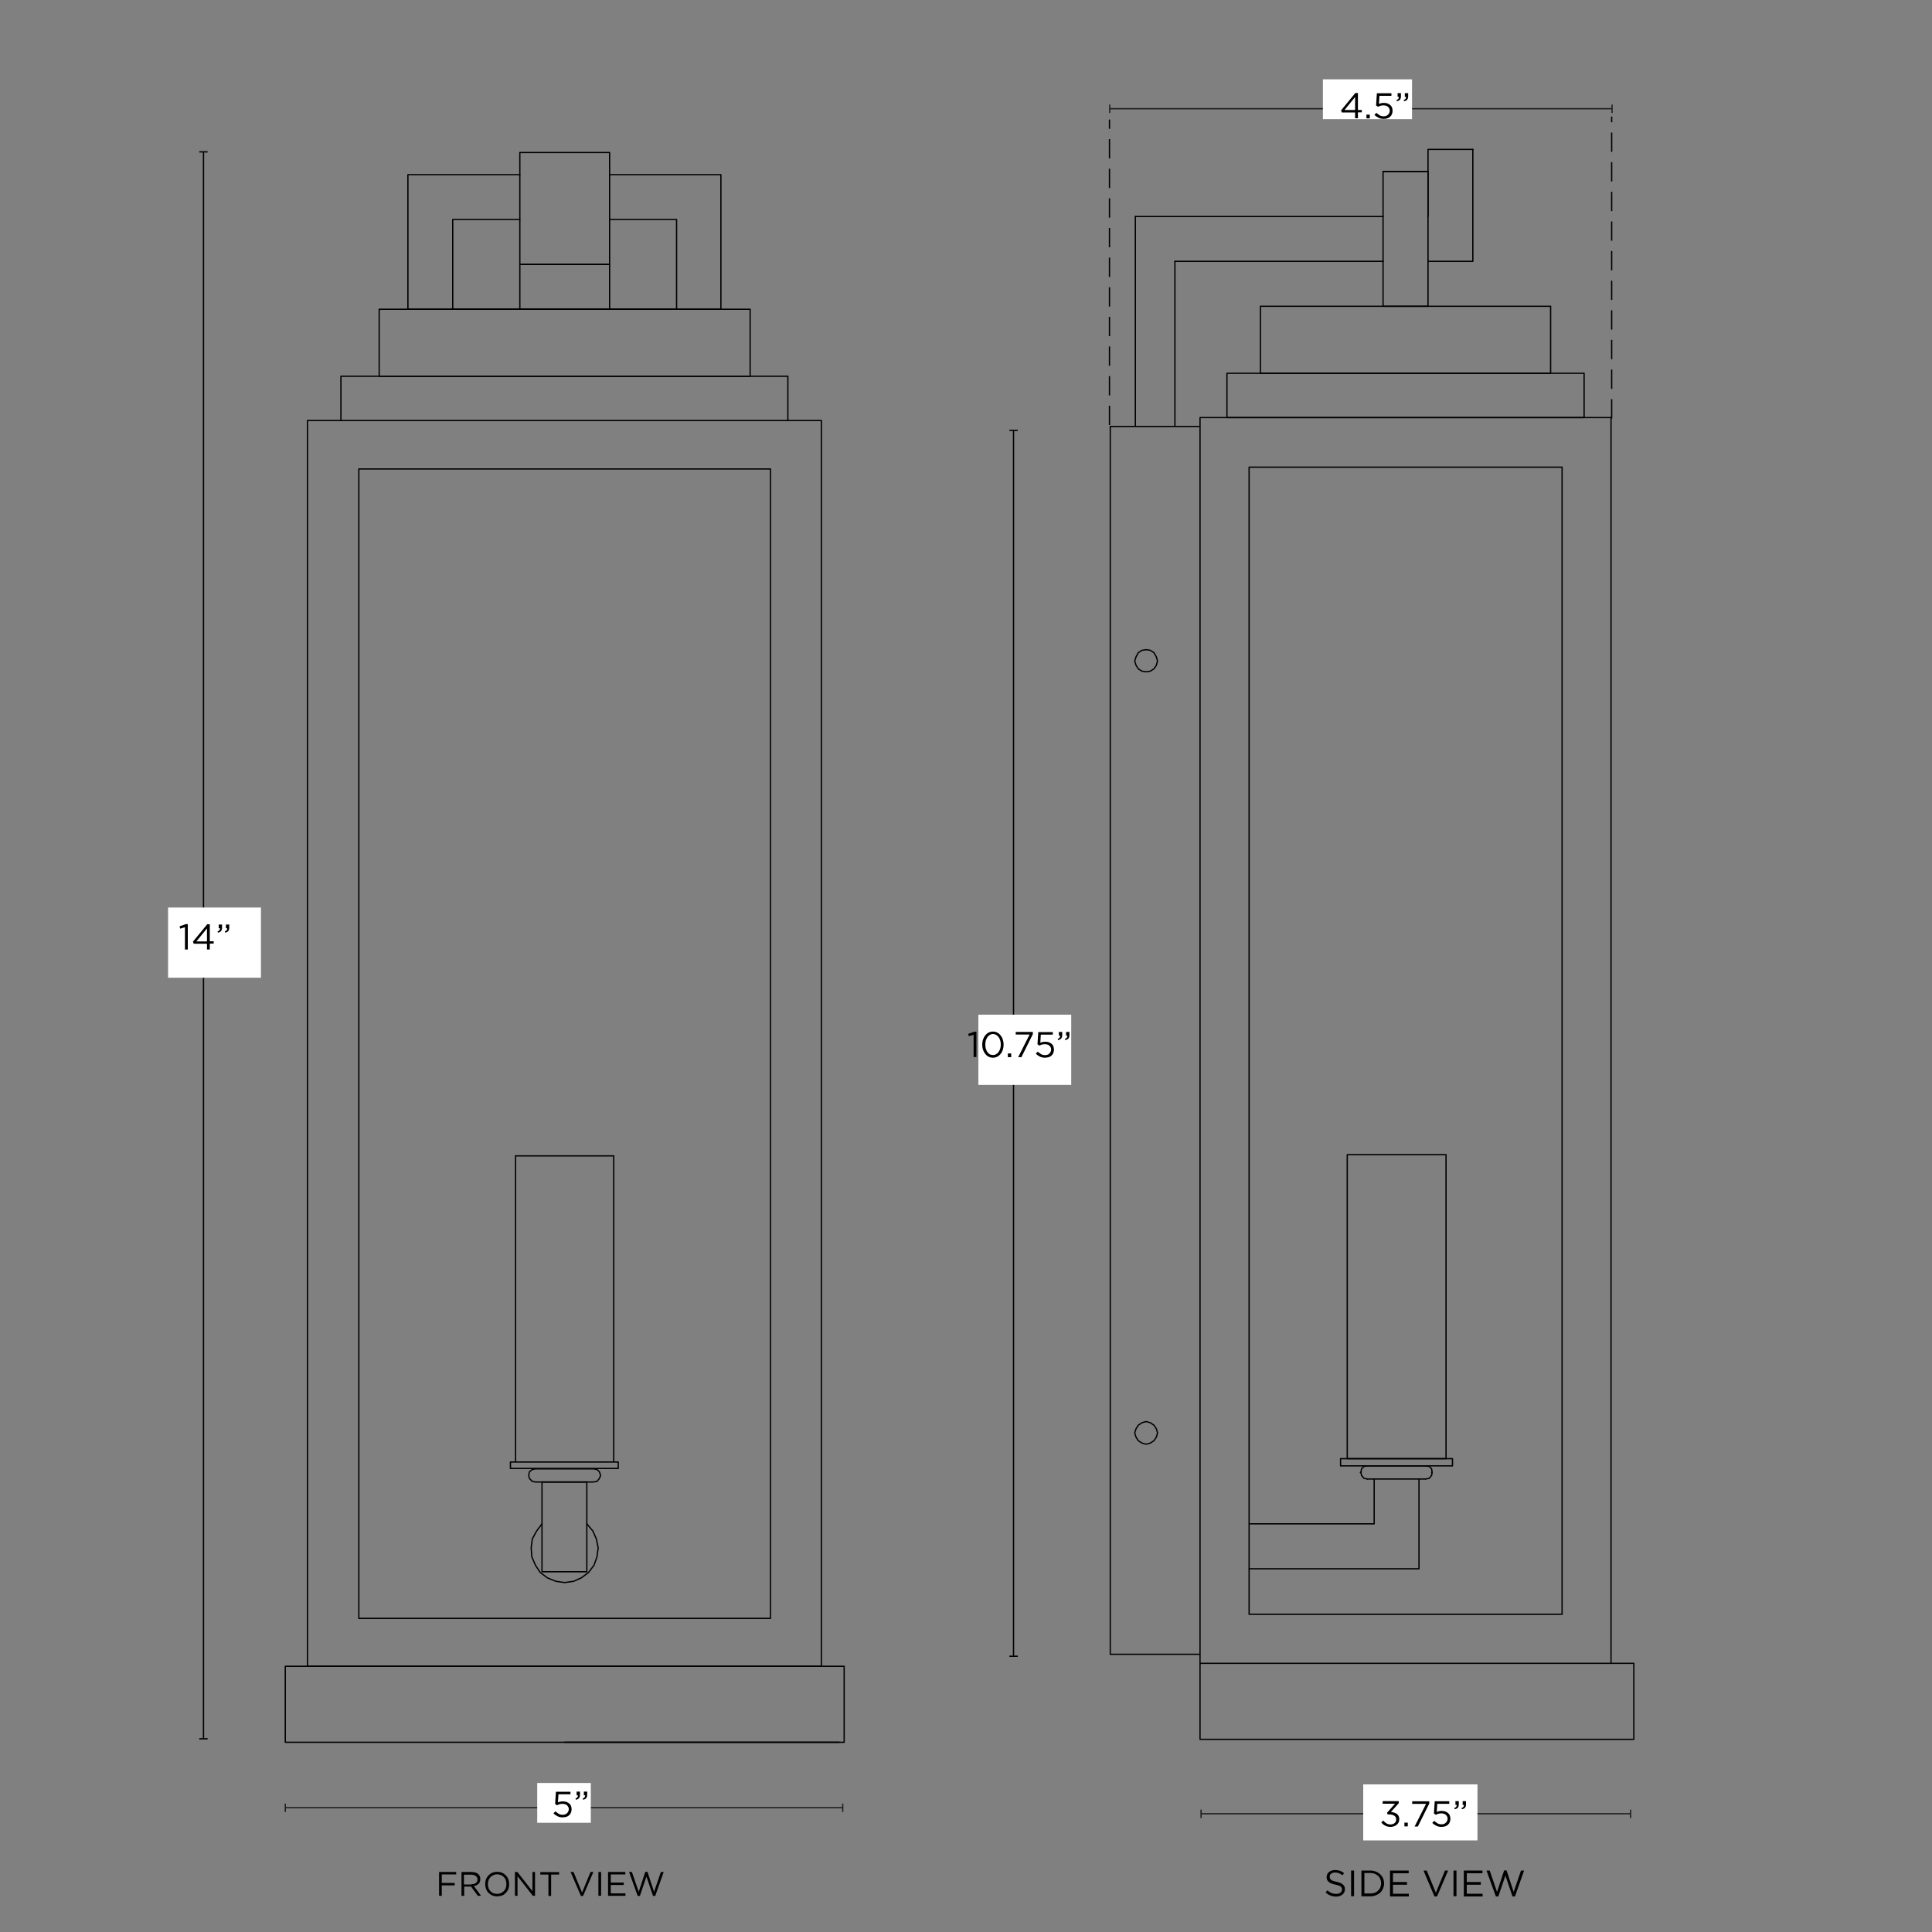 <svg xml:space="preserve" style="enable-background:new 0 0 1500 1500;" viewBox="0 0 1500 1500" height="1500px" width="1500px" y="0px" x="0px" xmlns:xlink="http://www.w3.org/1999/xlink" xmlns="http://www.w3.org/2000/svg" id="Capa_1" version="1.1">
<rect x="0" y="0" width="1500" height="1500" fill="#808080" stroke="none"/>
<style type="text/css">
	.st0{fill:none;stroke:#231F20;stroke-miterlimit:10;}
	.st1{fill:#231F20;}
	.st2{fill:#FFFFFF;}
	.st3{fill:none;stroke:#000000;stroke-miterlimit:10;}
	.st4{fill:none;stroke:#000000;stroke-linecap:round;stroke-linejoin:round;stroke-miterlimit:10;}
	.st5{fill:none;stroke:#000000;stroke-miterlimit:10;stroke-dasharray:15,8;}
</style>
<g>
	<g>
		<line y2="1403.5" x2="654.3" y1="1403.5" x1="221.5" class="st0"></line>
		<g>
			<rect height="6.5" width="1" class="st1" y="1400.3" x="221"></rect>
		</g>
		<g>
			<rect height="6.5" width="1" class="st1" y="1400.3" x="653.8"></rect>
		</g>
	</g>
</g>
<g>
	<path d="M1037.4,1472.5c-1.6,0-3.1-0.3-4.4-0.8c-1.3-0.5-2.6-1.3-3.8-2.4l1.4-1.7c1,1,2.1,1.7,3.2,2.1c1.1,0.5,2.3,0.7,3.7,0.7
		c1.3,0,2.4-0.3,3.2-1c0.8-0.6,1.2-1.4,1.2-2.4v-0.1c0-0.5-0.1-0.9-0.2-1.2c-0.2-0.4-0.4-0.7-0.8-1c-0.4-0.3-0.9-0.6-1.6-0.8
		c-0.7-0.2-1.5-0.5-2.6-0.7c-1.1-0.2-2.1-0.5-3-0.9c-0.8-0.3-1.5-0.7-2.1-1.2c-0.6-0.5-1-1-1.2-1.6c-0.3-0.6-0.4-1.3-0.4-2.1v-0.1
		c0-0.8,0.2-1.5,0.5-2.2s0.8-1.2,1.4-1.7c0.6-0.5,1.3-0.9,2.1-1.1c0.8-0.3,1.7-0.4,2.6-0.4c1.5,0,2.7,0.2,3.8,0.6
		c1.1,0.4,2.2,1,3.2,1.8l-1.3,1.7c-0.9-0.8-1.9-1.3-2.8-1.7c-0.9-0.3-1.9-0.5-2.9-0.5c-1.3,0-2.3,0.3-3.1,0.9
		c-0.8,0.6-1.1,1.4-1.1,2.3v0.1c0,0.5,0.1,0.9,0.2,1.3c0.2,0.4,0.4,0.7,0.8,1c0.4,0.3,0.9,0.6,1.6,0.9c0.7,0.3,1.6,0.5,2.7,0.7
		c2.2,0.5,3.9,1.2,4.9,2.1c1.1,0.9,1.6,2.1,1.6,3.6v0.1c0,0.9-0.2,1.6-0.5,2.3c-0.3,0.7-0.8,1.3-1.4,1.8c-0.6,0.5-1.3,0.9-2.1,1.1
		C1039.3,1472.4,1038.3,1472.5,1037.4,1472.5z"></path>
	<path d="M1049,1452.3h2.3v19.9h-2.3V1452.3z"></path>
	<path d="M1057,1452.3h6.9c1.6,0,3,0.3,4.3,0.8c1.3,0.5,2.4,1.2,3.4,2.1c0.9,0.9,1.7,1.9,2.2,3.1c0.5,1.2,0.8,2.5,0.8,3.9v0.1
		c0,1.4-0.3,2.7-0.8,3.9c-0.5,1.2-1.2,2.3-2.2,3.2c-0.9,0.9-2.1,1.6-3.4,2.1c-1.3,0.5-2.7,0.8-4.3,0.8h-6.9V1452.3z M1059.3,1454.3
		v15.8h4.7c1.3,0,2.4-0.2,3.4-0.6c1-0.4,1.9-0.9,2.6-1.7c0.7-0.7,1.3-1.5,1.7-2.5c0.4-1,0.6-2,0.6-3.1v-0.1c0-1.1-0.2-2.1-0.6-3.1
		c-0.4-1-0.9-1.8-1.7-2.5c-0.7-0.7-1.6-1.3-2.6-1.7c-1-0.4-2.2-0.6-3.4-0.6H1059.3z"></path>
	<path d="M1079.3,1452.3h14.4v2.1h-12.2v6.8h10.9v2.1h-10.9v7h12.3v2.1h-14.6V1452.3z"></path>
	<path d="M1105.2,1452.3h2.5l7.1,17.2l7.1-17.2h2.4l-8.6,20.1h-2L1105.2,1452.3z"></path>
	<path d="M1128.5,1452.3h2.3v19.9h-2.3V1452.3z"></path>
	<path d="M1136.6,1452.3h14.4v2.1h-12.2v6.8h10.9v2.1h-10.9v7h12.3v2.1h-14.6V1452.3z"></path>
	<path d="M1154.1,1452.3h2.5l5.7,16.6l5.5-16.7h1.9l5.5,16.7l5.7-16.6h2.4l-7.1,20.1h-1.9l-5.5-16.2l-5.5,16.2h-1.9L1154.1,1452.3z"></path>
</g>
<rect height="30.9" width="41.6" class="st2" y="1384.3" x="417.1"></rect>
<g>
	<path d="M340.9,1453.4h13.3v1.9H343v6.6h10v1.9h-10v8.1h-2.1V1453.4z"></path>
	<path d="M358.2,1453.4h8c1.2,0,2.1,0.2,3.1,0.5s1.6,0.7,2.2,1.4c0.4,0.4,0.9,1,1.1,1.6c0.2,0.6,0.3,1.3,0.3,2l0,0
		c0,0.7-0.1,1.5-0.3,2.1s-0.6,1.2-1.1,1.6c-0.4,0.4-1,0.9-1.6,1.1c-0.6,0.3-1.3,0.5-2,0.6l5.6,7.6H371l-5.3-7.2h-5.3v7.2h-2.1
		V1453.4z M366,1462.9c0.6,0,1.3-0.1,1.9-0.2c0.5-0.2,1.1-0.4,1.5-0.7c0.4-0.3,0.7-0.7,1-1.2s0.3-1,0.3-1.6l0,0c0-1.2-0.4-2-1.3-2.7
		c-0.9-0.6-2-1-3.5-1h-5.7v7.6h5.8L366,1462.9L366,1462.9z"></path>
	<path d="M386,1472.3c-1.4,0-2.7-0.2-3.8-0.7c-1.2-0.5-2.1-1.2-3-2.1c-0.9-0.9-1.5-1.9-1.9-3.1c-0.4-1.2-0.6-2.3-0.6-3.6l0,0
		c0-1.3,0.2-2.4,0.6-3.6c0.4-1.2,1.1-2.2,1.9-3.1c0.9-0.9,1.8-1.6,3-2.1c1.2-0.5,2.4-0.7,3.8-0.7c1.4,0,2.7,0.2,3.8,0.7
		c1.2,0.5,2.1,1.2,3,2.1c0.9,0.9,1.5,1.9,1.9,3.1c0.4,1.2,0.6,2.3,0.6,3.6v0.1c0,1.3-0.2,2.4-0.6,3.6c-0.4,1.2-1.1,2.2-1.9,3.1
		c-0.9,0.9-1.8,1.6-3,2.1C388.7,1472.1,387.4,1472.3,386,1472.3z M386,1470.4c1.1,0,2-0.2,2.9-0.6c0.9-0.4,1.7-1,2.3-1.6
		c0.6-0.6,1.2-1.5,1.5-2.4c0.3-1,0.5-1.9,0.5-3l0,0c0-1.1-0.2-2-0.5-3c-0.3-1-0.9-1.7-1.5-2.4c-0.6-0.6-1.4-1.3-2.3-1.6
		c-0.9-0.4-1.9-0.6-2.9-0.6s-2,0.2-2.9,0.6c-0.9,0.4-1.7,1-2.3,1.6s-1.2,1.5-1.5,2.4c-0.3,1-0.5,1.9-0.5,3v0.1c0,1.1,0.2,2,0.5,3
		c0.3,1,0.9,1.7,1.5,2.4c0.6,0.6,1.4,1.3,2.3,1.6C384,1470.1,384.9,1470.4,386,1470.4z"></path>
	<path d="M399.8,1453.4h1.9l11.7,14.9v-14.9h2v18.5h-1.7l-11.9-15.2v15.2h-2V1453.4z"></path>
	<path d="M425.7,1455.4h-6.2v-1.9h14.6v1.9h-6.2v16.6h-2.1v-16.6H425.7z"></path>
	<path d="M443,1453.4h2.3l6.6,16l6.6-16h2.2l-8,18.6H451L443,1453.4z"></path>
	<path d="M464.6,1453.4h2.1v18.5h-2.1V1453.4z"></path>
	<path d="M472.1,1453.4h13.4v1.9h-11.3v6.3h10.1v1.9h-10.1v6.5h11.4v1.9h-13.5V1453.4z"></path>
	<path d="M488.4,1453.4h2.2l5.3,15.4l5.1-15.5h1.7l5.1,15.5l5.3-15.4h2.2l-6.6,18.6H507l-5.1-15l-5.1,15h-1.7L488.4,1453.4z"></path>
</g>
<g>
	<g>
		<line y2="1350" x2="158" y1="117.9" x1="158" class="st3"></line>
		<g>
			<rect height="1" width="6.5" y="117.4" x="154.7"></rect>
		</g>
		<g>
			<rect height="1" width="6.5" y="1349.5" x="154.7"></rect>
		</g>
	</g>
</g>
<rect height="54.5" width="72.1" class="st2" y="704.6" x="130.5"></rect>
<g>
	<polyline points="1108.7,133.2 1073.8,133.2 1073.8,237.8 1108.7,237.8 1108.7,133.2 1073.8,133.2 1073.8,168.1" class="st4"></polyline>
	<line y2="133.2" x2="1108.7" y1="168.1" x1="1108.7" class="st4"></line>
	<rect height="52" width="225.3" class="st4" y="237.8" x="978.6"></rect>
	<rect height="34.4" width="277.3" class="st4" y="289.8" x="952.6"></rect>
	<path d="M912.2,202.9h161.7 M881.5,168.1h192.3 M1073.8,133.2h34.8" class="st4"></path>
	<polyline points="1143.5,116 1108.7,116 1108.7,133.2" class="st4"></polyline>
	<polyline points="1139.8,202.9 1108.7,202.9 1143.5,202.9 1143.5,116" class="st4"></polyline>
	<polyline points="931.7,1291.4 931.7,1350.4 1268.5,1350.4 1268.5,1291.4 931.7,1291.4 931.7,324.2 1250.8,324.2" class="st4"></polyline>
	<line y2="324.2" x2="1250.8" y1="1291.4" x1="1250.8" class="st4"></line>
	<rect height="890.6" width="243" class="st4" y="362.7" x="969.8"></rect>
	<path d="M881.5,168.1v162.4 M912.2,202.9v127.9 M931.3,331.1H862v953.3h69" class="st4"></path>
	<polygon points="881,513.2 882,510 883.8,506.7 886.6,504.9 889.9,504.4 893.1,504.9 895.9,506.7 897.8,510 
		898.7,513.2 897.8,516.5 895.9,519.3 893.1,521.1 889.9,521.6 886.6,521.1 883.8,519.3 882,516.5" class="st4"></polygon>
	<polygon points="881,1112.5 882,1109.3 883.8,1106.5 886.6,1104.6 889.9,1103.7 893.1,1104.6 895.9,1106.5 
		897.8,1109.3 898.7,1112.5 897.8,1115.8 895.9,1118.6 893.1,1120.4 889.9,1121.3 886.6,1120.4 883.8,1118.6 882,1115.8" class="st4"></polygon>
	<rect height="5.6" width="86.9" class="st4" y="1132.5" x="1040.8"></rect>
	<rect height="236" width="76.7" class="st4" y="896.5" x="1046"></rect>
	<path d="M1066.9,1183.1v-34.8 M1101.7,1218v-69.7 M1066.9,1183.1h-96.3 M1101.7,1218H969.9" class="st4"></path>
	<polyline points="1111.9,1143.2 1111.5,1145.5 1109.6,1147.8 1106.8,1148.3" class="st4"></polyline>
	<line y2="1143.2" x2="1111.5" y1="1143.2" x1="1111.9" class="st4"></line>
	<polyline points="1106.8,1138.1 1109.6,1138.5 1111.5,1140.4 1111.9,1143.2" class="st4"></polyline>
	<line y2="1138.1" x2="1061.7" y1="1138.1" x1="1106.8" class="st4"></line>
	<polyline points="1056.6,1143.2 1057.1,1140.4 1059,1138.5 1061.7,1138.1" class="st4"></polyline>
	<line y2="1143.2" x2="1056.2" y1="1143.2" x1="1056.6" class="st4"></line>
	<polyline points="1061.7,1148.3 1059,1147.8 1057.1,1145.5 1056.6,1143.2" class="st4"></polyline>
	<line y2="1148.3" x2="1106.8" y1="1148.3" x1="1061.7" class="st4"></line>
</g>
<g>
	<polyline points="473.3,135.6 559.7,135.6 559.7,240.1 316.7,240.1 316.7,135.6 403.6,135.6" class="st4"></polyline>
	<polyline points="473.3,170.4 525.3,170.4 525.3,240.1 351.5,240.1 351.5,170.4 403.6,170.4" class="st4"></polyline>
	<rect height="52" width="288" class="st4" y="240.1" x="294.4"></rect>
	<rect height="34.4" width="347" class="st4" y="292.1" x="264.7"></rect>
	<polyline points="264.7,326.5 238.7,326.5 238.7,1293.7 637.7,1293.7 637.7,326.5 611.7,326.5" class="st4"></polyline>
	<rect height="892.4" width="319.6" class="st4" y="364.1" x="278.6"></rect>
	<rect height="86.9" width="69.7" class="st4" y="118.4" x="403.6"></rect>
	<rect height="34.8" width="69.7" class="st4" y="205.3" x="403.6"></rect>
	<rect height="59" width="433.9" class="st4" y="1293.7" x="221.5"></rect>
	<line y2="1352.7" x2="438.4" y1="1352.7" x1="651.6" class="st4"></line>
	<polyline points="400.3,897.4 476.5,897.4 476.5,1134.8" class="st4"></polyline>
	<line y2="897.4" x2="400.3" y1="1134.8" x1="400.3" class="st4"></line>
	<polygon points="415.7,1150.6 460.7,1150.6 463.5,1150.2 465.4,1147.8 466.3,1145.5 465.4,1142.7 463.5,1140.9 
		460.7,1140.4 415.7,1140.4 413.3,1140.9 411,1142.7 410.5,1145.5 411,1147.8 413.3,1150.2" class="st4"></polygon>
	<rect height="69.7" width="34.8" class="st4" y="1150.6" x="420.8"></rect>
	<polyline points="420.8,1183.1 416.6,1188.7 413.3,1194.8 412.4,1201.7 412.9,1208.7 415.7,1215.2 419.4,1220.8 
		424.9,1225 431.5,1227.7 438.4,1228.7 445.4,1227.7 451.4,1225 457,1220.8 461.2,1215.2 463.5,1208.7 464.4,1201.7 463,1194.8 
		460.3,1188.7 455.6,1183.1" class="st4"></polyline>
	<rect height="5" width="83.7" class="st4" y="1135.1" x="396.3"></rect>
</g>
<g>
	<path d="M436.7,1411c-1.4,0-2.7-0.3-3.9-0.9c-1.2-0.6-2.2-1.3-3.1-2.2l1.5-1.6c0.9,0.8,1.8,1.5,2.7,2c0.9,0.5,1.9,0.7,2.9,0.7
		c0.7,0,1.3-0.1,1.9-0.3c0.6-0.2,1.1-0.5,1.5-0.9c0.4-0.4,0.7-0.8,1-1.4c0.2-0.5,0.4-1.1,0.4-1.7v-0.1c0-0.6-0.1-1.2-0.4-1.7
		s-0.6-0.9-1-1.3c-0.4-0.4-0.9-0.6-1.5-0.8c-0.6-0.2-1.3-0.3-2-0.3c-0.8,0-1.6,0.1-2.3,0.3c-0.7,0.2-1.3,0.5-1.9,0.8l-1.5-1l0.6-9.5
		h11.3v2h-9.3l-0.4,6.3c0.6-0.3,1.2-0.5,1.8-0.6c0.6-0.2,1.3-0.2,2.1-0.2c1,0,1.8,0.1,2.7,0.4c0.8,0.3,1.5,0.7,2.1,1.2
		c0.6,0.5,1.1,1.1,1.4,1.9c0.3,0.7,0.5,1.6,0.5,2.5v0.1c0,1-0.2,1.8-0.5,2.6c-0.3,0.8-0.8,1.5-1.4,2c-0.6,0.6-1.3,1-2.2,1.3
		C438.7,1410.8,437.8,1411,436.7,1411z"></path>
	<path d="M446.8,1396.4c0.7-0.3,1.2-0.6,1.5-1c0.3-0.4,0.4-0.9,0.4-1.5h-1v-2.9h2.6v2.5c0,1.1-0.3,2-0.8,2.6c-0.5,0.6-1.3,1-2.4,1.2
		L446.8,1396.4z M452.4,1396.4c0.7-0.3,1.2-0.6,1.5-1c0.3-0.4,0.4-0.9,0.4-1.5h-1v-2.9h2.6v2.5c0,1.1-0.3,2-0.8,2.6
		c-0.5,0.6-1.3,1-2.4,1.2L452.4,1396.4z"></path>
</g>
<g>
	<path d="M143.6,719.9l-3.7,1.1l-0.5-1.8l4.8-1.7h1.6v19.7h-2.2V719.9z"></path>
	<path d="M160.7,732.7h-10.3l-0.6-1.6l11.1-13.5h2v13.2h3v1.8h-3v4.6h-2.2V732.7z M160.7,730.9v-10.1l-8.2,10.1H160.7z"></path>
	<path d="M168.9,723.2c0.7-0.3,1.2-0.6,1.5-1c0.3-0.4,0.4-0.9,0.4-1.5h-1v-2.9h2.6v2.5c0,1.1-0.3,2-0.8,2.6c-0.5,0.6-1.3,1-2.4,1.2
		L168.9,723.2z M174.5,723.2c0.7-0.3,1.2-0.6,1.5-1c0.3-0.4,0.4-0.9,0.4-1.5h-1v-2.9h2.6v2.5c0,1.1-0.3,2-0.8,2.6
		c-0.5,0.6-1.3,1-2.4,1.2L174.5,723.2z"></path>
</g>
<g>
	<g>
		<line y2="1408.2" x2="1266" y1="1408.2" x1="932.5" class="st0"></line>
		<g>
			<rect height="6.5" width="1" class="st1" y="1405" x="932"></rect>
		</g>
		<g>
			<rect height="6.5" width="1" class="st1" y="1405" x="1265.5"></rect>
		</g>
	</g>
</g>
<rect height="43.5" width="88.7" class="st2" y="1385.4" x="1058.4"></rect>
<g>
	<g>
		<line y2="84.4" x2="1251.6" y1="84.4" x1="861.6" class="st0"></line>
		<g>
			<rect height="6.5" width="1" class="st1" y="81.2" x="861.1"></rect>
		</g>
		<g>
			<rect height="6.5" width="1" class="st1" y="81.2" x="1251.1"></rect>
		</g>
	</g>
</g>
<rect height="30.9" width="69.2" class="st2" y="61.6" x="1027.1"></rect>
<g>
	<path d="M1052.1,87.3h-10.3l-0.6-1.6l11.1-13.5h2v13.2h3v1.8h-3v4.6h-2.2V87.3z M1052.1,85.4V75.3l-8.2,10.1H1052.1z"></path>
	<path d="M1060.9,89h2.6v2.9h-2.6V89z"></path>
	<path d="M1074.1,92.3c-1.4,0-2.7-0.3-3.9-0.9c-1.2-0.6-2.2-1.3-3.1-2.2l1.5-1.6c0.9,0.8,1.8,1.5,2.7,2c0.9,0.5,1.9,0.7,2.9,0.7
		c0.7,0,1.3-0.1,1.9-0.3c0.6-0.2,1.1-0.5,1.5-0.9s0.7-0.8,1-1.4s0.4-1.1,0.4-1.7v-0.1c0-0.6-0.1-1.2-0.4-1.7c-0.2-0.5-0.6-0.9-1-1.3
		c-0.4-0.4-0.9-0.6-1.5-0.8c-0.6-0.2-1.3-0.3-2-0.3c-0.8,0-1.6,0.1-2.3,0.3c-0.7,0.2-1.3,0.5-1.9,0.8l-1.5-1l0.6-9.5h11.3v2h-9.3
		l-0.4,6.3c0.6-0.3,1.2-0.5,1.8-0.6c0.6-0.2,1.3-0.2,2.1-0.2c1,0,1.8,0.1,2.7,0.4c0.8,0.3,1.5,0.7,2.1,1.2c0.6,0.5,1.1,1.1,1.4,1.9
		c0.3,0.7,0.5,1.6,0.5,2.5v0.1c0,1-0.2,1.8-0.5,2.6c-0.3,0.8-0.8,1.5-1.4,2c-0.6,0.6-1.3,1-2.2,1.3S1075.2,92.3,1074.1,92.3z"></path>
	<path d="M1084.2,77.7c0.7-0.3,1.2-0.6,1.5-1c0.3-0.4,0.4-0.9,0.4-1.5h-1v-2.9h2.6v2.5c0,1.1-0.3,2-0.8,2.6s-1.3,1-2.4,1.2
		L1084.2,77.7z M1089.8,77.7c0.7-0.3,1.2-0.6,1.5-1c0.3-0.4,0.4-0.9,0.4-1.5h-1v-2.9h2.6v2.5c0,1.1-0.3,2-0.8,2.6s-1.3,1-2.4,1.2
		L1089.8,77.7z"></path>
</g>
<g>
	<path d="M1079.7,1418.4c-1.6,0-3.1-0.3-4.3-1c-1.2-0.6-2.2-1.5-3-2.5l1.6-1.4c0.7,0.9,1.6,1.7,2.5,2.2c0.9,0.5,2,0.8,3.2,0.8
		c0.6,0,1.2-0.1,1.7-0.3c0.5-0.2,1-0.4,1.4-0.8c0.4-0.3,0.7-0.7,0.9-1.2c0.2-0.5,0.3-1,0.3-1.6v-0.1c0-0.6-0.1-1.2-0.4-1.6
		c-0.3-0.5-0.6-0.9-1.1-1.2c-0.5-0.3-1.1-0.6-1.7-0.7s-1.4-0.3-2.2-0.3h-1.3l-0.4-1.3l6.2-7h-9.6v-2h12.5v1.6l-6.1,6.8
		c0.9,0.1,1.7,0.2,2.5,0.5c0.8,0.2,1.5,0.6,2.1,1c0.6,0.4,1.1,1,1.4,1.7c0.3,0.7,0.5,1.4,0.5,2.3v0.1c0,0.9-0.2,1.7-0.5,2.4
		c-0.3,0.7-0.8,1.3-1.4,1.9c-0.6,0.5-1.3,0.9-2.1,1.2C1081.5,1418.2,1080.7,1418.4,1079.7,1418.4z"></path>
	<path d="M1090.4,1415.1h2.6v2.9h-2.6V1415.1z"></path>
	<path d="M1107.2,1400.5h-10.8v-2h13.3v1.7l-8.9,17.9h-2.5L1107.2,1400.5z"></path>
	<path d="M1119,1418.4c-1.4,0-2.7-0.3-3.9-0.9c-1.2-0.6-2.2-1.3-3.1-2.2l1.5-1.6c0.9,0.8,1.8,1.5,2.7,2c0.9,0.5,1.9,0.7,2.9,0.7
		c0.7,0,1.3-0.1,1.9-0.3c0.6-0.2,1.1-0.5,1.5-0.9s0.7-0.8,1-1.4s0.4-1.1,0.4-1.7v-0.1c0-0.6-0.1-1.2-0.4-1.7c-0.2-0.5-0.6-0.9-1-1.3
		c-0.4-0.4-0.9-0.6-1.5-0.8c-0.6-0.2-1.3-0.3-2-0.3c-0.8,0-1.6,0.1-2.3,0.3c-0.7,0.2-1.3,0.5-1.9,0.8l-1.5-1l0.6-9.5h11.3v2h-9.3
		l-0.4,6.3c0.6-0.3,1.2-0.5,1.8-0.6c0.6-0.2,1.3-0.2,2.1-0.2c1,0,1.8,0.1,2.7,0.4c0.8,0.3,1.5,0.7,2.1,1.2c0.6,0.5,1.1,1.1,1.4,1.9
		c0.3,0.7,0.5,1.6,0.5,2.5v0.1c0,1-0.2,1.8-0.5,2.6c-0.3,0.8-0.8,1.5-1.4,2c-0.6,0.6-1.3,1-2.2,1.3S1120,1418.4,1119,1418.4z"></path>
	<path d="M1129.1,1403.8c0.7-0.3,1.2-0.6,1.5-1c0.3-0.4,0.4-0.9,0.4-1.5h-1v-2.9h2.6v2.5c0,1.1-0.3,2-0.8,2.6s-1.3,1-2.4,1.2
		L1129.1,1403.8z M1134.7,1403.8c0.7-0.3,1.2-0.6,1.5-1c0.3-0.4,0.4-0.9,0.4-1.5h-1v-2.9h2.6v2.5c0,1.1-0.3,2-0.8,2.6
		s-1.3,1-2.4,1.2L1134.7,1403.8z"></path>
</g>
<g>
	<g>
		<line y2="1285.9" x2="786.9" y1="334.1" x1="786.9" class="st3"></line>
		<g>
			<rect height="1" width="6.5" y="333.6" x="783.7"></rect>
		</g>
		<g>
			<rect height="1" width="6.5" y="1285.4" x="783.7"></rect>
		</g>
	</g>
</g>
<rect height="54.5" width="72.1" class="st2" y="787.8" x="759.6"></rect>
<g>
	<path d="M755.9,803.4l-3.7,1.1l-0.5-1.8l4.8-1.7h1.6v19.7h-2.2V803.4z"></path>
	<path d="M770.9,821.2c-1.3,0-2.4-0.3-3.4-0.8c-1-0.5-1.9-1.3-2.6-2.2s-1.3-2-1.7-3.2c-0.4-1.2-0.6-2.5-0.6-3.9V811
		c0-1.4,0.2-2.7,0.6-3.9c0.4-1.2,1-2.3,1.7-3.2c0.7-0.9,1.6-1.7,2.6-2.2c1-0.5,2.2-0.8,3.4-0.8c1.3,0,2.4,0.3,3.4,0.8
		c1,0.5,1.9,1.3,2.6,2.2c0.7,0.9,1.3,2,1.7,3.2s0.6,2.5,0.6,3.9v0.1c0,1.4-0.2,2.7-0.6,3.9c-0.4,1.2-0.9,2.3-1.7,3.2
		c-0.7,0.9-1.6,1.7-2.6,2.2C773.3,820.9,772.2,821.2,770.9,821.2z M771,819.1c0.9,0,1.7-0.2,2.5-0.7c0.7-0.4,1.4-1,1.9-1.8
		c0.5-0.7,0.9-1.6,1.2-2.6s0.4-2,0.4-3.1V811c0-1.1-0.1-2.1-0.4-3.1c-0.3-1-0.7-1.8-1.2-2.6c-0.5-0.7-1.2-1.3-1.9-1.8
		c-0.7-0.4-1.6-0.7-2.5-0.7c-0.9,0-1.7,0.2-2.5,0.7c-0.7,0.4-1.4,1-1.9,1.8c-0.5,0.7-0.9,1.6-1.2,2.6c-0.3,1-0.4,2-0.4,3.1v0.1
		c0,1.1,0.1,2.1,0.4,3.1s0.7,1.8,1.2,2.6c0.5,0.7,1.2,1.3,1.9,1.8C769.2,818.9,770.1,819.1,771,819.1z"></path>
	<path d="M782.5,817.9h2.6v2.9h-2.6V817.9z"></path>
	<path d="M799.4,803.2h-10.8v-2h13.3v1.7l-8.9,17.9h-2.5L799.4,803.2z"></path>
	<path d="M811.2,821.2c-1.4,0-2.7-0.3-3.9-0.9c-1.2-0.6-2.2-1.3-3.1-2.2l1.5-1.6c0.9,0.8,1.8,1.5,2.7,2s1.9,0.7,2.9,0.7
		c0.7,0,1.3-0.1,1.9-0.3s1.1-0.5,1.5-0.9s0.7-0.8,1-1.4c0.2-0.5,0.4-1.1,0.4-1.7v-0.1c0-0.6-0.1-1.2-0.4-1.7c-0.2-0.5-0.6-0.9-1-1.3
		c-0.4-0.4-0.9-0.6-1.5-0.8c-0.6-0.2-1.3-0.3-2-0.3c-0.8,0-1.6,0.1-2.3,0.3c-0.7,0.2-1.3,0.5-1.9,0.8l-1.5-1l0.6-9.5h11.3v2h-9.3
		l-0.4,6.3c0.6-0.3,1.2-0.5,1.8-0.6s1.3-0.2,2.1-0.2c1,0,1.8,0.1,2.7,0.4c0.8,0.3,1.5,0.7,2.1,1.2c0.6,0.5,1.1,1.1,1.4,1.9
		s0.5,1.6,0.5,2.5v0.1c0,1-0.2,1.8-0.5,2.6c-0.3,0.8-0.8,1.5-1.4,2c-0.6,0.6-1.3,1-2.2,1.3C813.1,821,812.2,821.2,811.2,821.2z"></path>
	<path d="M821.2,806.6c0.7-0.3,1.2-0.6,1.5-1c0.3-0.4,0.4-0.9,0.4-1.5h-1v-2.9h2.6v2.5c0,1.1-0.3,2-0.8,2.6c-0.5,0.6-1.3,1-2.4,1.2
		L821.2,806.6z M826.8,806.6c0.7-0.3,1.2-0.6,1.5-1c0.3-0.4,0.4-0.9,0.4-1.5h-1v-2.9h2.6v2.5c0,1.1-0.3,2-0.8,2.6
		c-0.5,0.6-1.3,1-2.4,1.2L826.8,806.6z"></path>
</g>
<line y2="92.8" x2="861.4" y1="330" x1="861.4" class="st5"></line>
<line y2="90.5" x2="1251.3" y1="324.9" x1="1251.3" class="st5"></line>
</svg>
